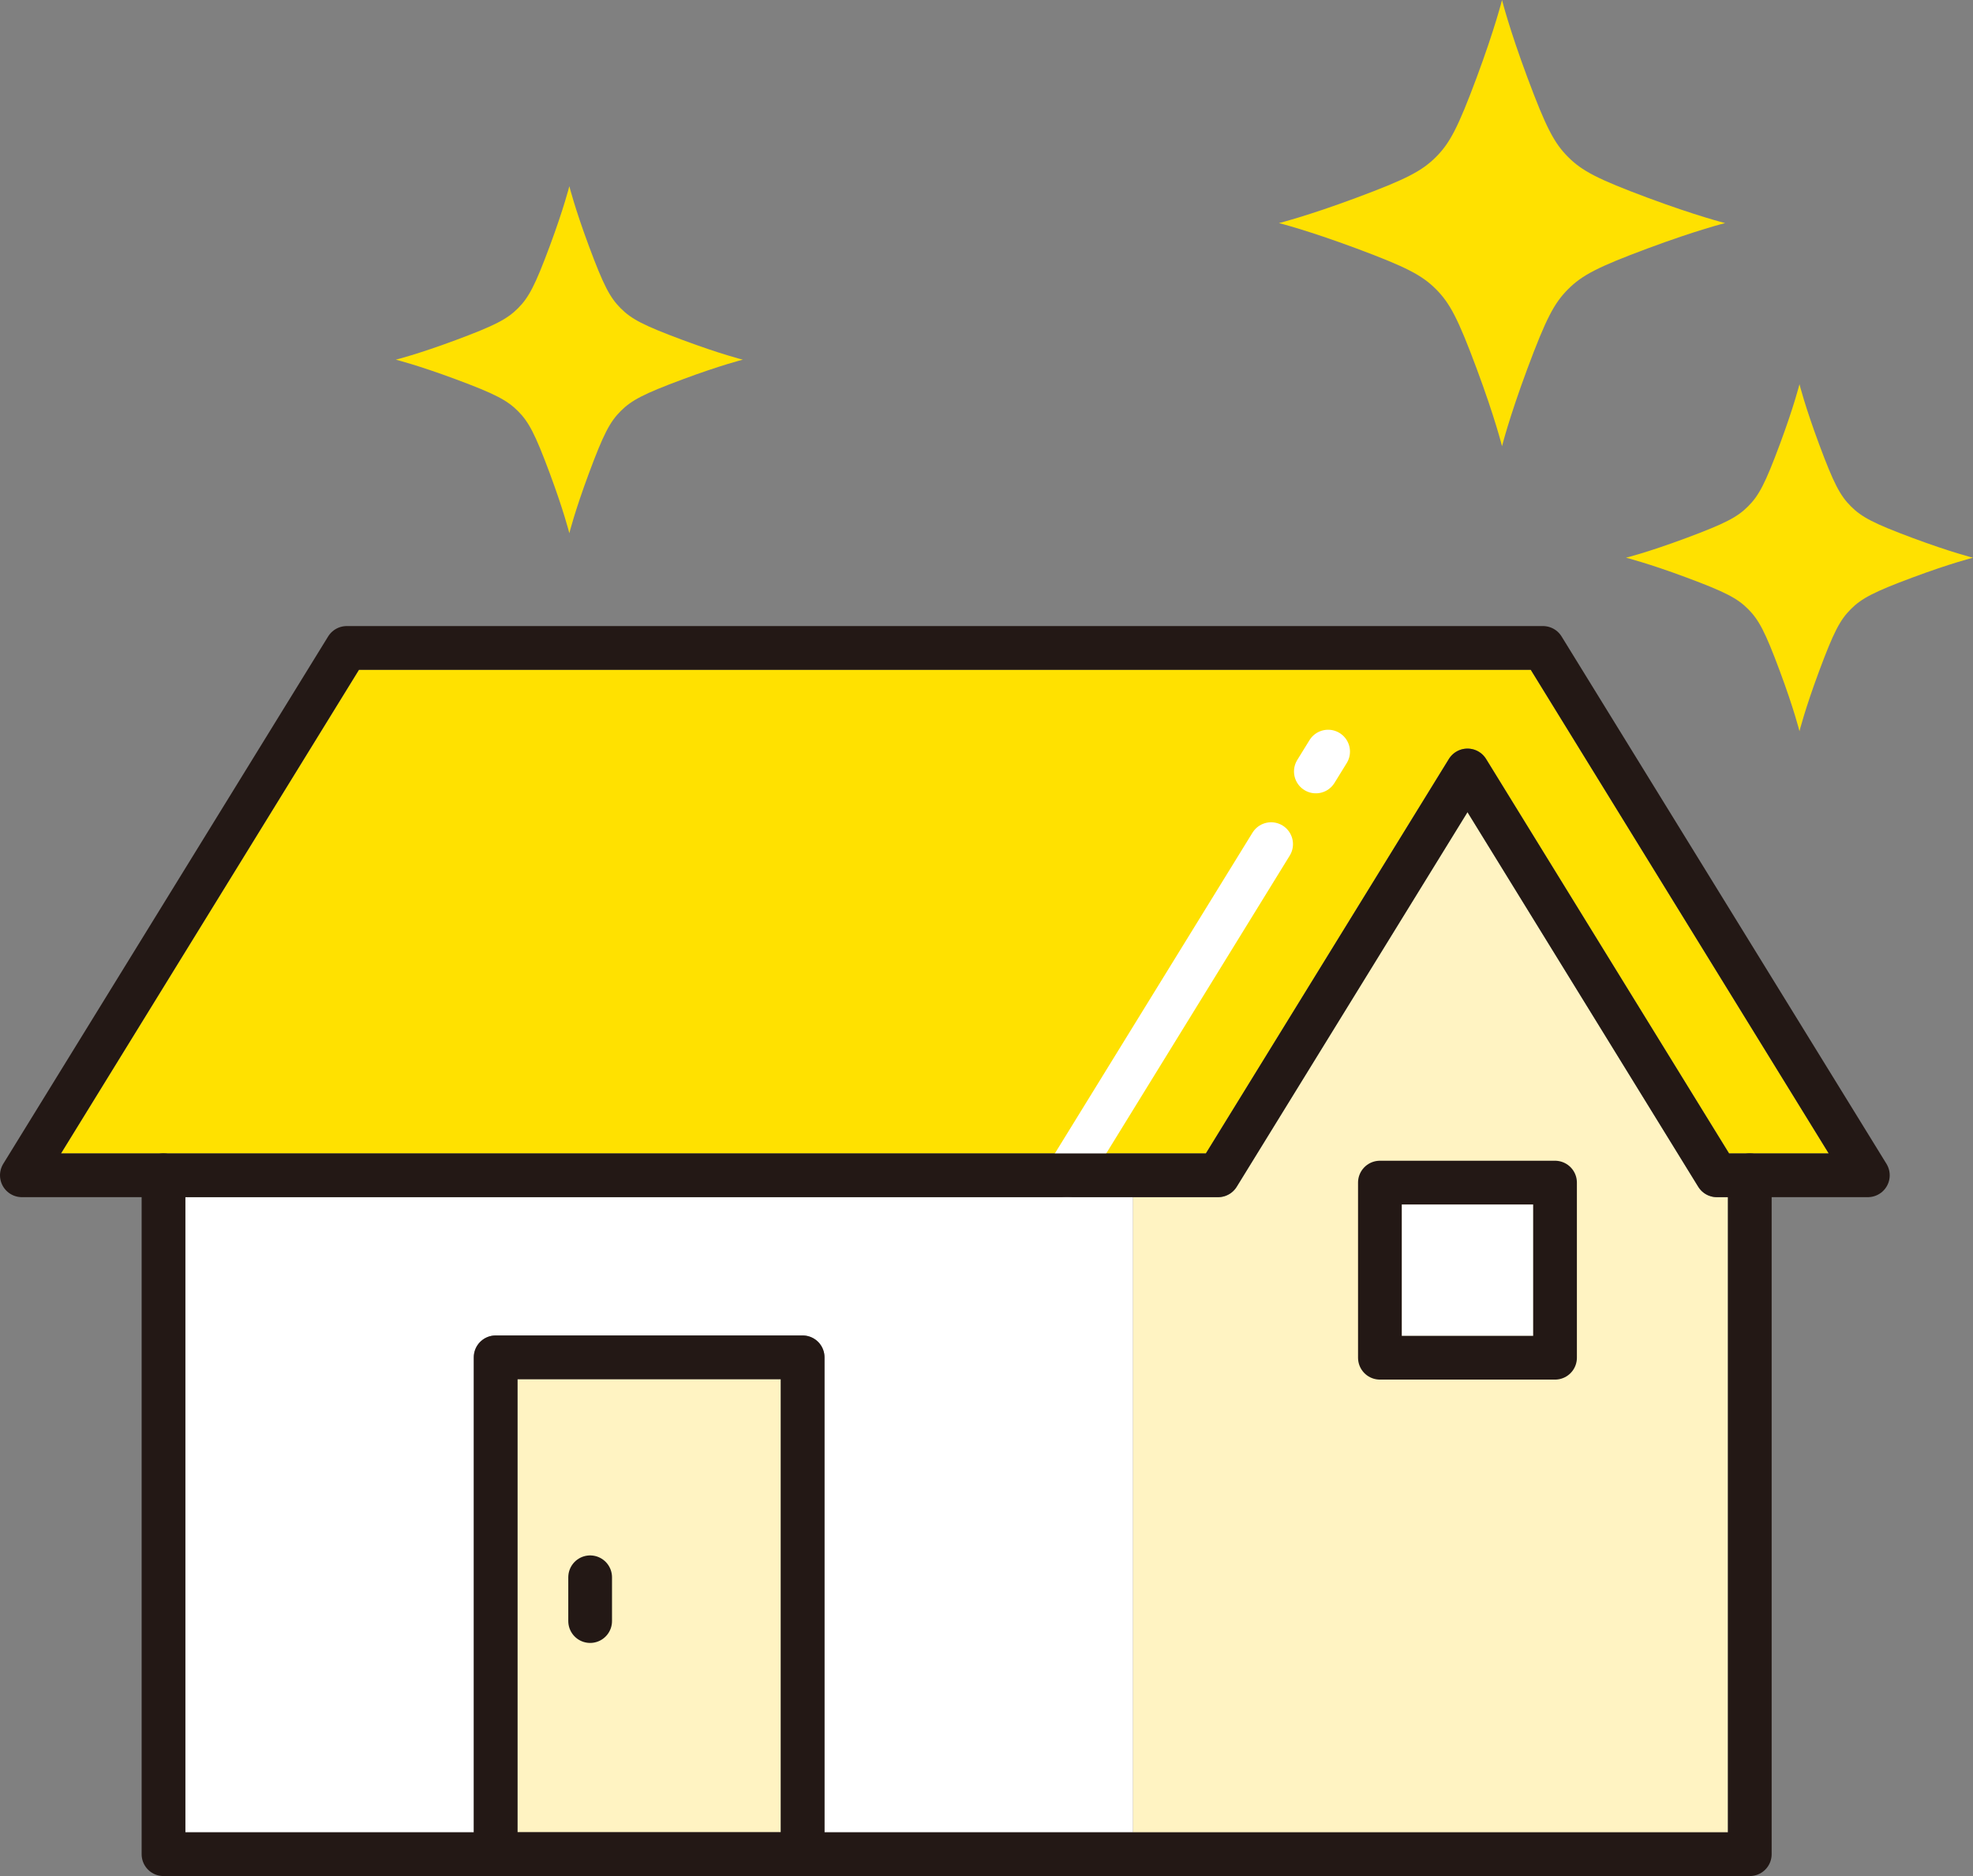 <?xml version="1.0" encoding="UTF-8"?><svg id="_レイヤー_2" xmlns="http://www.w3.org/2000/svg" width="60.195" height="57.235" viewBox="0 0 60.195 57.235"><rect x="0" y="0" width="60.195" height="57.235" fill="#808080" stroke="none"/><g id="_メニュー"><path d="M5.655,36.523h28.913v19.378h-9.413v-14.492c0-.368-.299-.667-.667-.667h-9.366c-.368,0-.667.299-.667.667v14.492H5.655v-19.378Z" fill="#fff"/><rect x="15.789" y="42.077" width="8.032" height="13.825" fill="#fff3c2"/><path d="M52.718,55.902h-18.15v-19.378h2.595c.232,0,.447-.12.568-.317l7.041-11.429,7.041,11.429c.121.198.336.317.568.317h.338v19.378Z" fill="#fff3c2"/><path d="M52.753,35.189l-7.413-12.034c-.121-.198-.336-.317-.568-.317s-.447.12-.568.317l-7.413,12.034H1.861l9.091-14.755h35.75l9.091,14.755h-3.04Z" fill="#ffe100"/><rect x="42.767" y="36.746" width="4.01" height="4.01" fill="#fff"/><line x1="32.556" y1="35.856" x2="38.781" y2="25.753" fill="none" stroke="#fff" stroke-linecap="round" stroke-linejoin="round" stroke-width="1.334"/><line x1="40.146" y1="23.536" x2="40.52" y2="22.93" fill="none" stroke="#fff" stroke-linecap="round" stroke-linejoin="round" stroke-width="1.334"/><polygon points="56.987 35.856 47.075 19.767 42.468 19.767 10.579 19.767 .667 35.856 32.556 35.856 37.163 35.856 44.772 23.505 52.38 35.856 56.987 35.856" fill="none" stroke="#231815" stroke-linecap="round" stroke-linejoin="round" stroke-width="1.334"/><polyline points="53.385 35.856 53.385 56.568 4.988 56.568 4.988 35.856" fill="none" stroke="#231815" stroke-linecap="round" stroke-linejoin="round" stroke-width="1.334"/><rect x="42.1" y="36.079" width="5.343" height="5.343" fill="none" stroke="#231815" stroke-linecap="round" stroke-linejoin="round" stroke-width="1.334"/><rect x="15.122" y="41.41" width="9.366" height="15.158" fill="none" stroke="#231815" stroke-linecap="round" stroke-linejoin="round" stroke-width="1.334"/><line x1="18.005" y1="49.456" x2="18.005" y2="48.12" fill="none" stroke="#231815" stroke-linecap="round" stroke-linejoin="round" stroke-width="1.334"/><path d="M52.633,6.806s-.858.212-2.364.773c-1.53.569-2.002.818-2.427,1.243-.425.425-.673.897-1.243,2.427-.56,1.506-.773,2.364-.773,2.364,0,0-.212-.858-.773-2.364-.569-1.53-.818-2.002-1.243-2.427-.425-.425-.897-.673-2.427-1.243-1.506-.56-2.364-.773-2.364-.773,0,0,.858-.212,2.364-.773,1.53-.569,2.002-.818,2.427-1.243.425-.425.673-.897,1.243-2.427.56-1.506.773-2.364.773-2.364,0,0,.212.858.773,2.364.57,1.53.818,2.002,1.243,2.427.425.425.897.673,2.427,1.243,1.506.56,2.364.773,2.364.773Z" fill="#ffe100"/><path d="M60.195,17.015s-.667.165-1.838.601c-1.19.443-1.557.636-1.888.966s-.524.698-.967,1.888c-.436,1.171-.601,1.838-.601,1.838,0,0-.165-.667-.601-1.838-.443-1.19-.636-1.557-.966-1.888s-.698-.523-1.888-.966c-1.171-.436-1.838-.601-1.838-.601,0,0,.667-.165,1.838-.601,1.19-.443,1.557-.636,1.888-.967s.523-.698.966-1.888c.436-1.171.601-1.838.601-1.838,0,0,.165.667.601,1.838.443,1.19.636,1.557.967,1.888s.698.524,1.888.967c1.171.436,1.838.601,1.838.601Z" fill="#ffe100"/><path d="M22.663,10.973s-.667.165-1.838.601c-1.19.443-1.557.636-1.888.967s-.523.698-.966,1.888c-.436,1.171-.601,1.838-.601,1.838,0,0-.165-.667-.601-1.838-.443-1.19-.636-1.557-.967-1.888s-.698-.524-1.888-.967c-1.171-.436-1.838-.601-1.838-.601,0,0,.667-.165,1.838-.601,1.19-.443,1.557-.636,1.888-.966s.524-.698.967-1.888c.436-1.171.601-1.838.601-1.838,0,0,.165.667.601,1.838.443,1.19.636,1.557.966,1.888s.698.523,1.888.966c1.171.436,1.838.601,1.838.601Z" fill="#ffe100"/></g></svg>